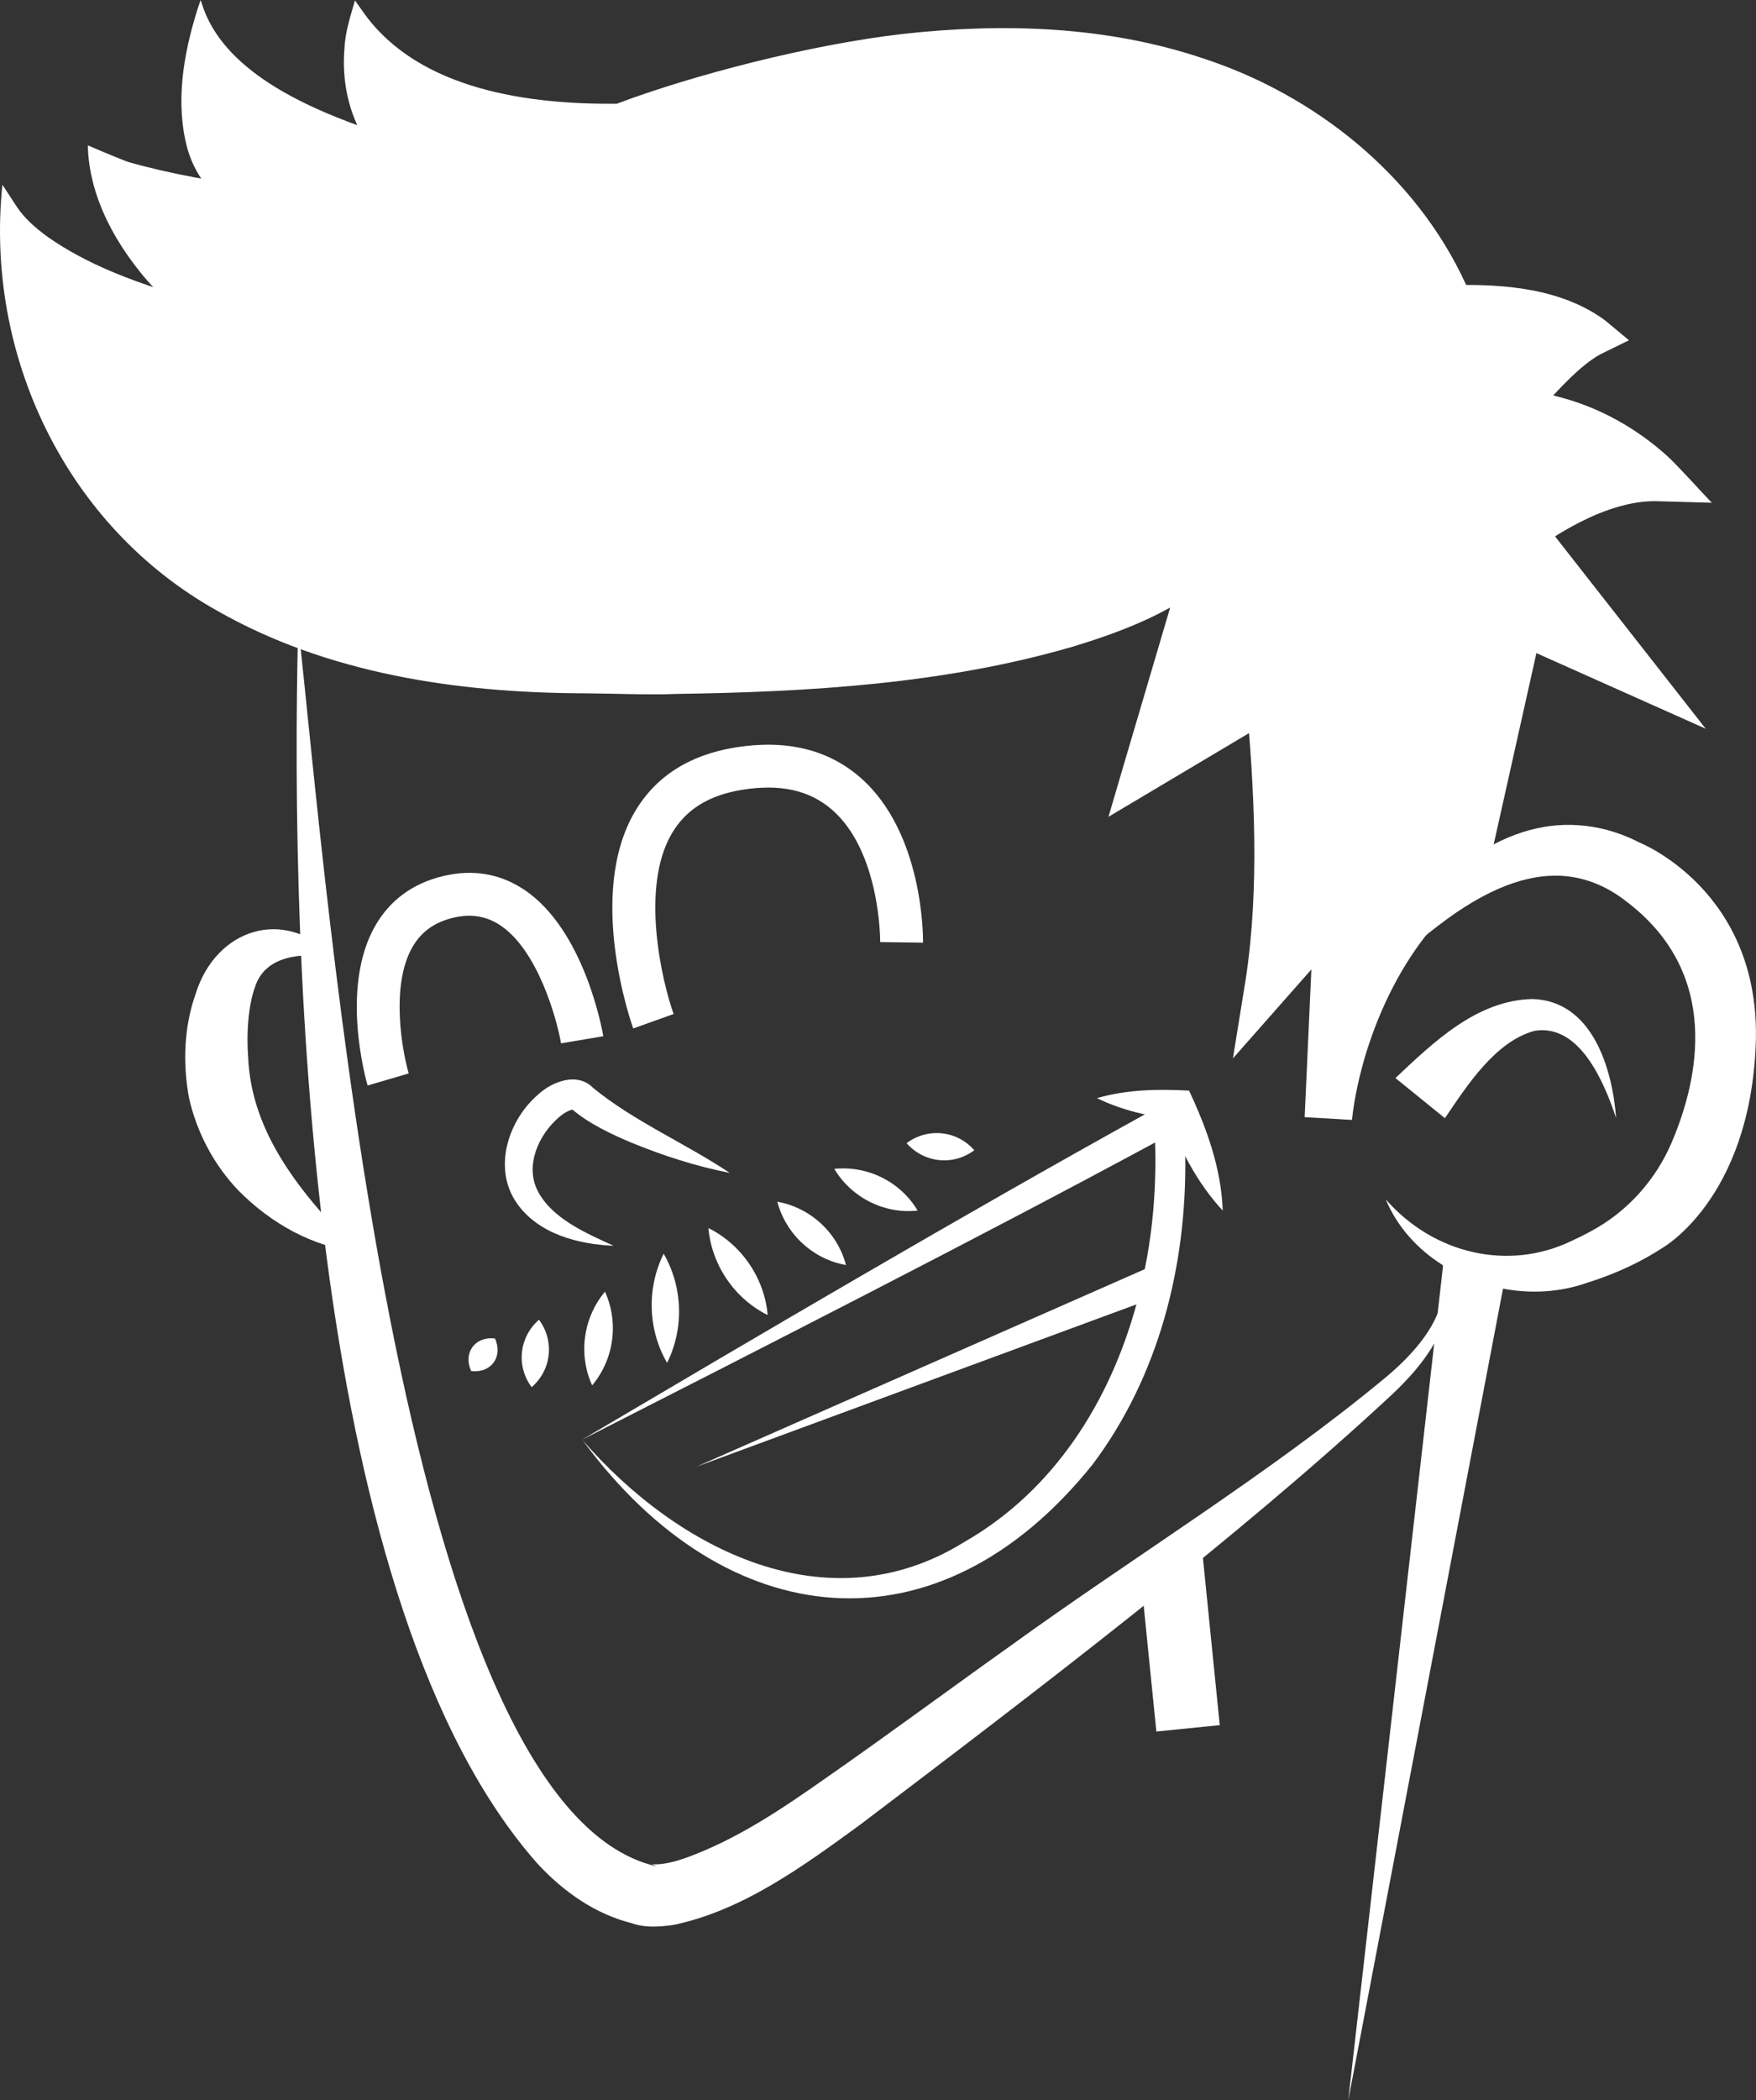 <?xml version="1.0" encoding="UTF-8"?>
<svg id="Calque_2" data-name="Calque 2" xmlns="http://www.w3.org/2000/svg" viewBox="0 0 622.03 743.56">
  <rect x="0" y="0" width="622.03" height="743.56" fill="#333333" stroke="none"/>
  <defs>
    <style>
      .cls-1 {
        fill: none;
      }

      .cls-1, .cls-2, .cls-3 {
        stroke-width: 0px;
      }

      .cls-2 {
        fill: #fff;
      }

      .cls-3 {
        fill: #af2d28;
      }
    </style>
  </defs>
  <g id="Calque_1-2" data-name="Calque 1">
    <g>
      <path class="cls-2" d="m598.98,347.67c-.14-.28-.31-.53-.45-.78-.11-.31-.2-.53-.28-.73l.73,1.51Z"/>
      <path class="cls-3" d="m598.98,347.67c-.14-.28-.31-.53-.45-.78-.11-.31-.2-.53-.28-.73l.73,1.51Z"/>
      <path class="cls-2" d="m258.48,415.22c-15.91-10.59-33.84-18.2-48.39-30.08-5.56-5.7-14.39-2.26-19.28,2.18-10.81,9.16-16.37,26.28-7.72,38.67,7.65,10.9,21.79,14.54,34.26,15.04-10-4.56-21.89-9.71-26.9-19.46-4.56-8.94.34-19.81,7.43-25.93,1.81-1.63,4-2.75,4.99-2.79.02-.02.05-.06-.06-.05-.08,0-.08-.13-.19-.12-.04-.02-.07-.05-.1-.08,6.05,5.2,13.95,8.88,21.09,11.91,11.32,4.64,22.87,8.36,34.87,10.72h0Z"/>
      <path class="cls-2" d="m572.48,395.87c-1.28-17.4-8.37-41.54-29.57-42.19-19.84.37-35.2,15.41-48.61,27.97,0,0,17.53,14.22,17.53,14.22,8.01-11.83,17.94-27.18,31.72-30.92,15.99-2.67,24.7,18.14,28.94,30.93h0Z"/>
      <path class="cls-2" d="m117.96,338.65c-17.28-17.71-41.41-9.82-48.6,13.03-4.24,11.9-4.66,24.8-2.39,37.1,2.77,12.17,8.81,23.62,17.42,32.61,11.45,11.67,26.53,20.13,42.41,21.82-19.6-20.03-37.87-41.49-38.92-69.33-.59-7.73,0-17.65,2.4-24.31,3.6-11.38,16.27-12.26,27.68-10.93h0Z"/>
      <rect class="cls-2" x="406.42" y="550.2" width="22.57" height="61.86" transform="translate(-56.08 44.74) rotate(-5.75)"/>
      <polygon class="cls-2" points="477.59 743.56 533.41 450.98 511.43 445.87 477.59 743.56 477.59 743.56"/>
      <path class="cls-2" d="m105.62,221.7c-3.04,122.03,4.33,347.51,84.93,438.25,8.97,9.64,20.36,17.83,33.68,21.01,0,0-2.96-1.21-2.96-1.21,5.32,2.92,11.61,2.55,17.35,1.71,24.87-5.21,46.38-21.17,66.15-35.53,62.48-47.35,133.75-101.55,187.96-151.9,12.3-11.42,21.12-24.16,20.24-36.79-.35-4.73-1.06-9.42-1.77-14.08.03,4.73.12,9.43-.09,14.12-.73,10.91-10.01,21.85-20.39,30.46-40.41,33.54-89.69,63.77-132.41,94.66-19.33,13.73-46.36,33.6-65.52,46.9-15.97,11.24-31.87,21.94-49.78,28.41-4.13,1.43-8.36,2.55-12.11,2.27.48.18,1.12.42,1.58.73-92.38-21.2-116.51-347.61-126.85-439.02h0Z"/>
      <path class="cls-2" d="m388.59,388.77c9,4.41,18.85,6.52,28.66,7.84,0,0-4.47-3.28-4.47-3.28,4.83,12.73,10.96,25.16,20.35,35.24-.52-14.94-5.66-29.11-11.93-42.46-10.89-.59-22-.43-32.6,2.66h0Z"/>
      <g>
        <path class="cls-1" d="m206.23,509.66l207.73-113.79s11.97,102.78-66.05,151.6c-78.02,48.82-141.68-37.81-141.68-37.81Z"/>
        <path class="cls-2" d="m409.16,404.48c.17,4.03.14,8.18.03,12.21-.28,10.83-1.48,21.81-3.67,32.62-.84,4.2-1.82,8.37-2.97,12.49-9.43,34.46-29.23,65.91-60.87,84.05-48.32,30.07-101.55,2.86-135.34-36.03.2.25.39.53.59.78,50.34,67.95,125.23,76.32,180.16,7.78,23.43-31.22,33.32-70.36,32.76-109.05-.06-4.7-.28-9.38-.64-14.05l-.73-7.9-7.06,3.86c-1.96,1.09-3.95,2.18-5.94,3.3-65.4,36.2-135,77.22-199.26,115.12,59.44-30.26,143.18-72.88,202.92-105.18"/>
      </g>
      <polygon class="cls-2" points="408.81 447.86 246.63 519.27 412.9 457.97 408.81 447.86 408.81 447.86"/>
      <path class="cls-2" d="m224.31,364.11c-.69-1.92-16.69-47.46.61-76.8,7.32-12.41,19.25-20.04,35.47-22.68,17.9-2.91,32.76.62,44.17,10.47,22.69,19.59,22.43,57.04,22.41,58.63l-15.18-.22,7.59.11-7.59-.1c0-.32.15-32.05-17.18-46.96-7.96-6.85-18.36-9.13-31.78-6.94-11.71,1.9-19.83,6.94-24.82,15.4-11.39,19.31-3.42,52.72.61,63.96l-14.3,5.12Z"/>
      <path class="cls-2" d="m130.22,384.31c-.41-1.41-9.97-34.65,2.76-56.66,5.22-9.04,13.28-14.92,23.94-17.49,10.45-2.5,20.08-.92,28.63,4.73,21.63,14.3,27.9,50.43,28.16,51.96l-14.98,2.52c-1.47-8.64-8.21-33-21.58-41.83-4.96-3.27-10.42-4.13-16.68-2.62-6.55,1.58-11.25,4.96-14.35,10.33-7.89,13.64-3.64,36.95-1.34,44.77l-14.57,4.28Z"/>
      <g>
        <path class="cls-2" d="m101.27,69.54s-22.63,3.21-68.77-16.06c0,0,0,26.28,29.49,52.85,0,0-45.55-11.68-58.69-31.54,0,0-12.43,159.39,190.75,164.36,203.17,4.97,234.24-44.11,234.24-44.11l-22.37,77.04,43.49-26.1s6.83,61.51,0,101.9l24.47-27.8-3.34,75.78s4.04-56.23,48.62-90.63l19.27-85.61,39.14,17.55-38.24-49.04s25.19-19.8,48.59-18.45c0,0-20.25-22.5-52.64-24.29,0,0,18-21.6,28.34-26.54,0,0-13.95-12.15-49.04-10.8,0,0-49.7-151.17-295.92-67.04,0,0-67.01,2.83-91.84-34.26,0,0-7.59,22.19,4.67,41.76,0,0-51.69-16.06-60.45-44.68,0,0-16.06,42.63,3.5,63.37"/>
        <path class="cls-2" d="m101.27,69.54c-17.84,1.3-35.56-3.54-52.47-8.77-3.91-1.28-12.88-4.52-16.8-6.08,0,0,1.82-1.21,1.82-1.21,1.63,17.63,11.87,33.64,24.09,46.04,2.94,2.97,8.55,7.9,11.64,10.96-22.88-5.84-54.04-14.6-68.82-33.97,0,0,5.67-1.47,5.67-1.47-.21,5.14.08,10.64.56,15.95,4.2,48.4,31.61,93.29,74.75,116.36,28.37,15.38,60.35,22.44,92.49,24.77,18.34,1.29,38.56.98,57.09.97,40.5-.92,81.7-3.53,121.37-12.09,17.96-3.96,36.2-9.27,52.54-17.79,5.98-3.32,12.37-7.18,16.72-12.2,0,0,13.63,6.14,13.63,6.14l-22.04,77.14-11.64-8.97c7.91-4.77,47.19-28.56,54.25-32.83,4.13,38.97,7.12,77.6,1.42,116.78,0,0-14.3-6.81-14.3-6.81,9.55-10.87,30.59-34.86,39.93-45.5l-1,23.5-3.23,75.79-16.76-.97c.92-9.4,3.01-18.66,5.7-27.66,8.22-26.84,23.9-51.63,46.2-68.95,0,0-3.04,4.76-3.04,4.76l19.39-85.59,2.22-9.79c7.2,3.22,40.64,18.3,48.25,21.71,0,0-9.75,12.43-9.75,12.43-3.2-3.82-41.63-53.86-43.1-55.53,0,0,6.34-4.8,6.34-4.8,15.78-11.35,34-20.6,53.98-19.91,0,0-6.22,12.95-6.22,12.95-.49-.52-1.36-1.4-2.13-2.11-12.3-11.36-28.4-18.78-45.15-19.89l-14.64-1.37c9.33-11.15,19.56-23.34,30.66-32.75,2.76-2.27,5.49-4.51,9.58-6.54l-1.65,12.16c-5.85-4.08-13-6.19-20.11-7.58-9.35-1.92-19.58-1.75-29.13-1.58,0,0-1.75-4.95-1.75-4.95-9.53-24.63-28.02-45.34-49.8-60.06-70.87-45.97-161.96-29.52-237.96-5.13,0,0-.67.22-.67.22h-.54c-8.93.15-17.44-.56-26.07-1.75-25.52-3.76-53.34-12.66-68.37-35.17,0,0,5.2-.68,5.2-.68-2.96,9.59-3.31,20.58-.28,30.25,1.24,4.93,4.78,10.2,7.13,14.71-8-2.61-16.32-5.77-23.83-9.43-17.19-8.68-36.31-19.69-42.74-39.04,0,0,2.33.07,2.33.07-5.43,15.27-9,32.33-5.18,48.4,1.33,5.33,3.83,10.4,7.53,14.53-3.85-3.99-6.58-9.02-8.13-14.37-4.48-16.26-1.5-33.6,3.47-49.43,0,0,1.14-3.4,1.14-3.4l1.19,3.47c8.6,22.89,38.26,35.42,59.96,42.82,0,0-2.66,3.46-2.66,3.46-6.16-9.63-8.49-21.34-7.52-32.66.19-5.53,2.14-11.53,3.71-16.94,0,0,3.53,4.97,3.53,4.97,19.64,26.77,58.2,31.9,89.22,31.59,26.76-10.08,68.25-20.91,101.46-24.72,35.46-3.93,72-2.8,106.11,8.62,39.72,12.94,75.36,41.35,93.05,79.71.8,1.9,1.55,3.41,2.25,5.5,0,0-7.04-4.89-7.04-4.89,18.5-.45,38.64,1.12,54.13,12.38,0,0,8.59,7.14,8.59,7.14l-10.25,5.02c-7.19,4.07-13.72,11.5-19.56,17.65-2.1,2.32-4.24,4.75-6.18,7.08l-5.35-12.31c5.42.43,10.85,1.06,16.09,2.5,14.43,3.65,27.76,11.05,38.76,21.01,3.8,3.4,12.45,13.15,15.85,16.57,0,0-18.93-.53-18.93-.53-7.53-.28-15.14,1.83-22.22,4.79-7.26,3.16-14.69,7.41-20.98,12.19,0,0,1.37-11.21,1.37-11.21,12.76,16.38,46.09,58.76,58.58,74.77-16.6-7.41-52.31-23.36-69.14-30.87,0,0,11.35-5.68,11.35-5.68l-19.14,85.64-.61,2.73c-7.07,5.88-14.17,11.83-19.83,19.17-10.5,12.76-17.93,27.82-22.86,43.58-2.31,7.54-4.28,16.15-5.08,23.91,0,0-16.76-.97-16.76-.97l3.45-75.78,14.5,5.84c-10.62,12.01-32.85,37.24-43.36,49.13,0,0,4.56-28.18,4.56-28.18,4.89-32.4,3.07-66.88.08-99.63,0,0,12.2,6.04,12.2,6.04-12.24,7.29-49.3,29.32-60.92,36.24,3.5-12.08,24.39-82.52,28.39-96.23,0,0,13.63,6.14,13.63,6.14-.9,1.34-1.39,1.79-2.02,2.54-1.58,1.75-3.55,3.58-5.39,5.02-13.73,10.87-30.47,17.18-47.04,22.24-45.37,13.25-93.53,16.11-140.54,16.79-9.57.42-23.49-.17-33.14-.22-44.48-.16-90.59-6.92-129.8-29.33C23.32,186.2-5.42,125.73.85,65.39c0,0,5.03,7.7,5.03,7.7,2.76,4.22,6.88,7.79,11.26,10.95,13.58,9.45,29.6,15.48,45.39,20.2,0,0-1.99,3.7-1.99,3.7-3.77-3.67-7.51-7.38-10.79-11.5-9.89-12.28-17.62-26.94-18.56-42.96,0,0-.07-2.01-.07-2.01l1.89.8c4.16,1.82,12.21,5.08,16.43,6.64,16.61,5.81,34.04,11.28,51.83,10.63h0Z"/>
      </g>
      <path class="cls-2" d="m321.13,404.71c7.5-5.58,17.82-4.55,24,2.5-7.5,5.62-17.81,4.51-24-2.5h0Z"/>
      <path class="cls-2" d="m295.53,413.81c11.82-1.23,23.45,4.54,29.52,14.77-11.83,1.28-23.43-4.58-29.52-14.77h0Z"/>
      <path class="cls-2" d="m275.34,425.43c11.71,2.11,21.31,10.89,24.33,22.42-11.74-2.07-21.27-10.92-24.33-22.42h0Z"/>
      <path class="cls-2" d="m250.94,434.76c11.72,5.83,19.89,17.74,20.99,30.8-11.75-5.8-19.85-17.76-20.99-30.8h0Z"/>
      <path class="cls-2" d="m235.09,443.83c6.79,11.79,7.29,26.46,1.21,38.65-6.83-11.78-7.25-26.45-1.21-38.65h0Z"/>
      <path class="cls-2" d="m214.31,457.28c4.95,10.95,3.21,23.96-4.55,33.17-5-10.95-3.17-23.95,4.55-33.17h0Z"/>
      <path class="cls-2" d="m190.93,467.21c5.55,7.49,4.47,17.77-2.6,23.88-5.59-7.48-4.43-17.76,2.6-23.88h0Z"/>
      <path class="cls-2" d="m175.34,473.86c2.93,6.46-1.38,12.39-8.44,11.51-2.96-6.47,1.4-12.36,8.44-11.51h0Z"/>
      <path class="cls-2" d="m32.5,53.48c31.81,10.51,65.25,14.73,98.61,15.29,7.55.24,15.78-.02,23.34.17-39.47,9.29-86.76,5.74-121.95-15.46h0Z"/>
      <path class="cls-2" d="m580.44,298.14c-.31-.17-.62-.34-.92-.48-6.58-3.19-13.55-5.12-20.75-5.54-12.63-.78-26.04,3.08-39.62,13.1-.7.53-1.37,1.09-2.07,1.62-16.49,12.91-29,30.15-37.74,48.99,1.12-1.23,2.21-2.44,3.36-3.64,8.46-9.07,17.41-17.41,26.96-24.64,16.74-12.82,31.38-18.48,44.52-17.41,7.39.62,14.33,3.36,20.86,8.18.17.14.34.25.5.39,34.6,25.73,26.05,63.52,16.71,85.55-5.7,13.45-15.75,24.68-28.62,31.59-.07.04-.14.08-.21.11-2.24,1.23-4.51,2.35-6.8,3.39-22.2,10.69-48.69,4.7-65.74-14.73,4.03,9.69,11.23,17.61,20.1,23.21.08.06.17.11.25.17.25.17.5.31.76.48,6.16,3.72,13.05,6.33,20.21,7.7,9.97,1.9,20.41,1.37,30.07-2.07,2.04-.64,4.12-1.34,6.13-2.1,7.08-2.63,13.97-5.99,20.35-10.13.03-.03.06-.03.08-.06,0,0,30.88-17.21,33.1-71.84,2.23-54.85-41.5-71.84-41.5-71.84Z"/>
    </g>
  </g>
</svg>